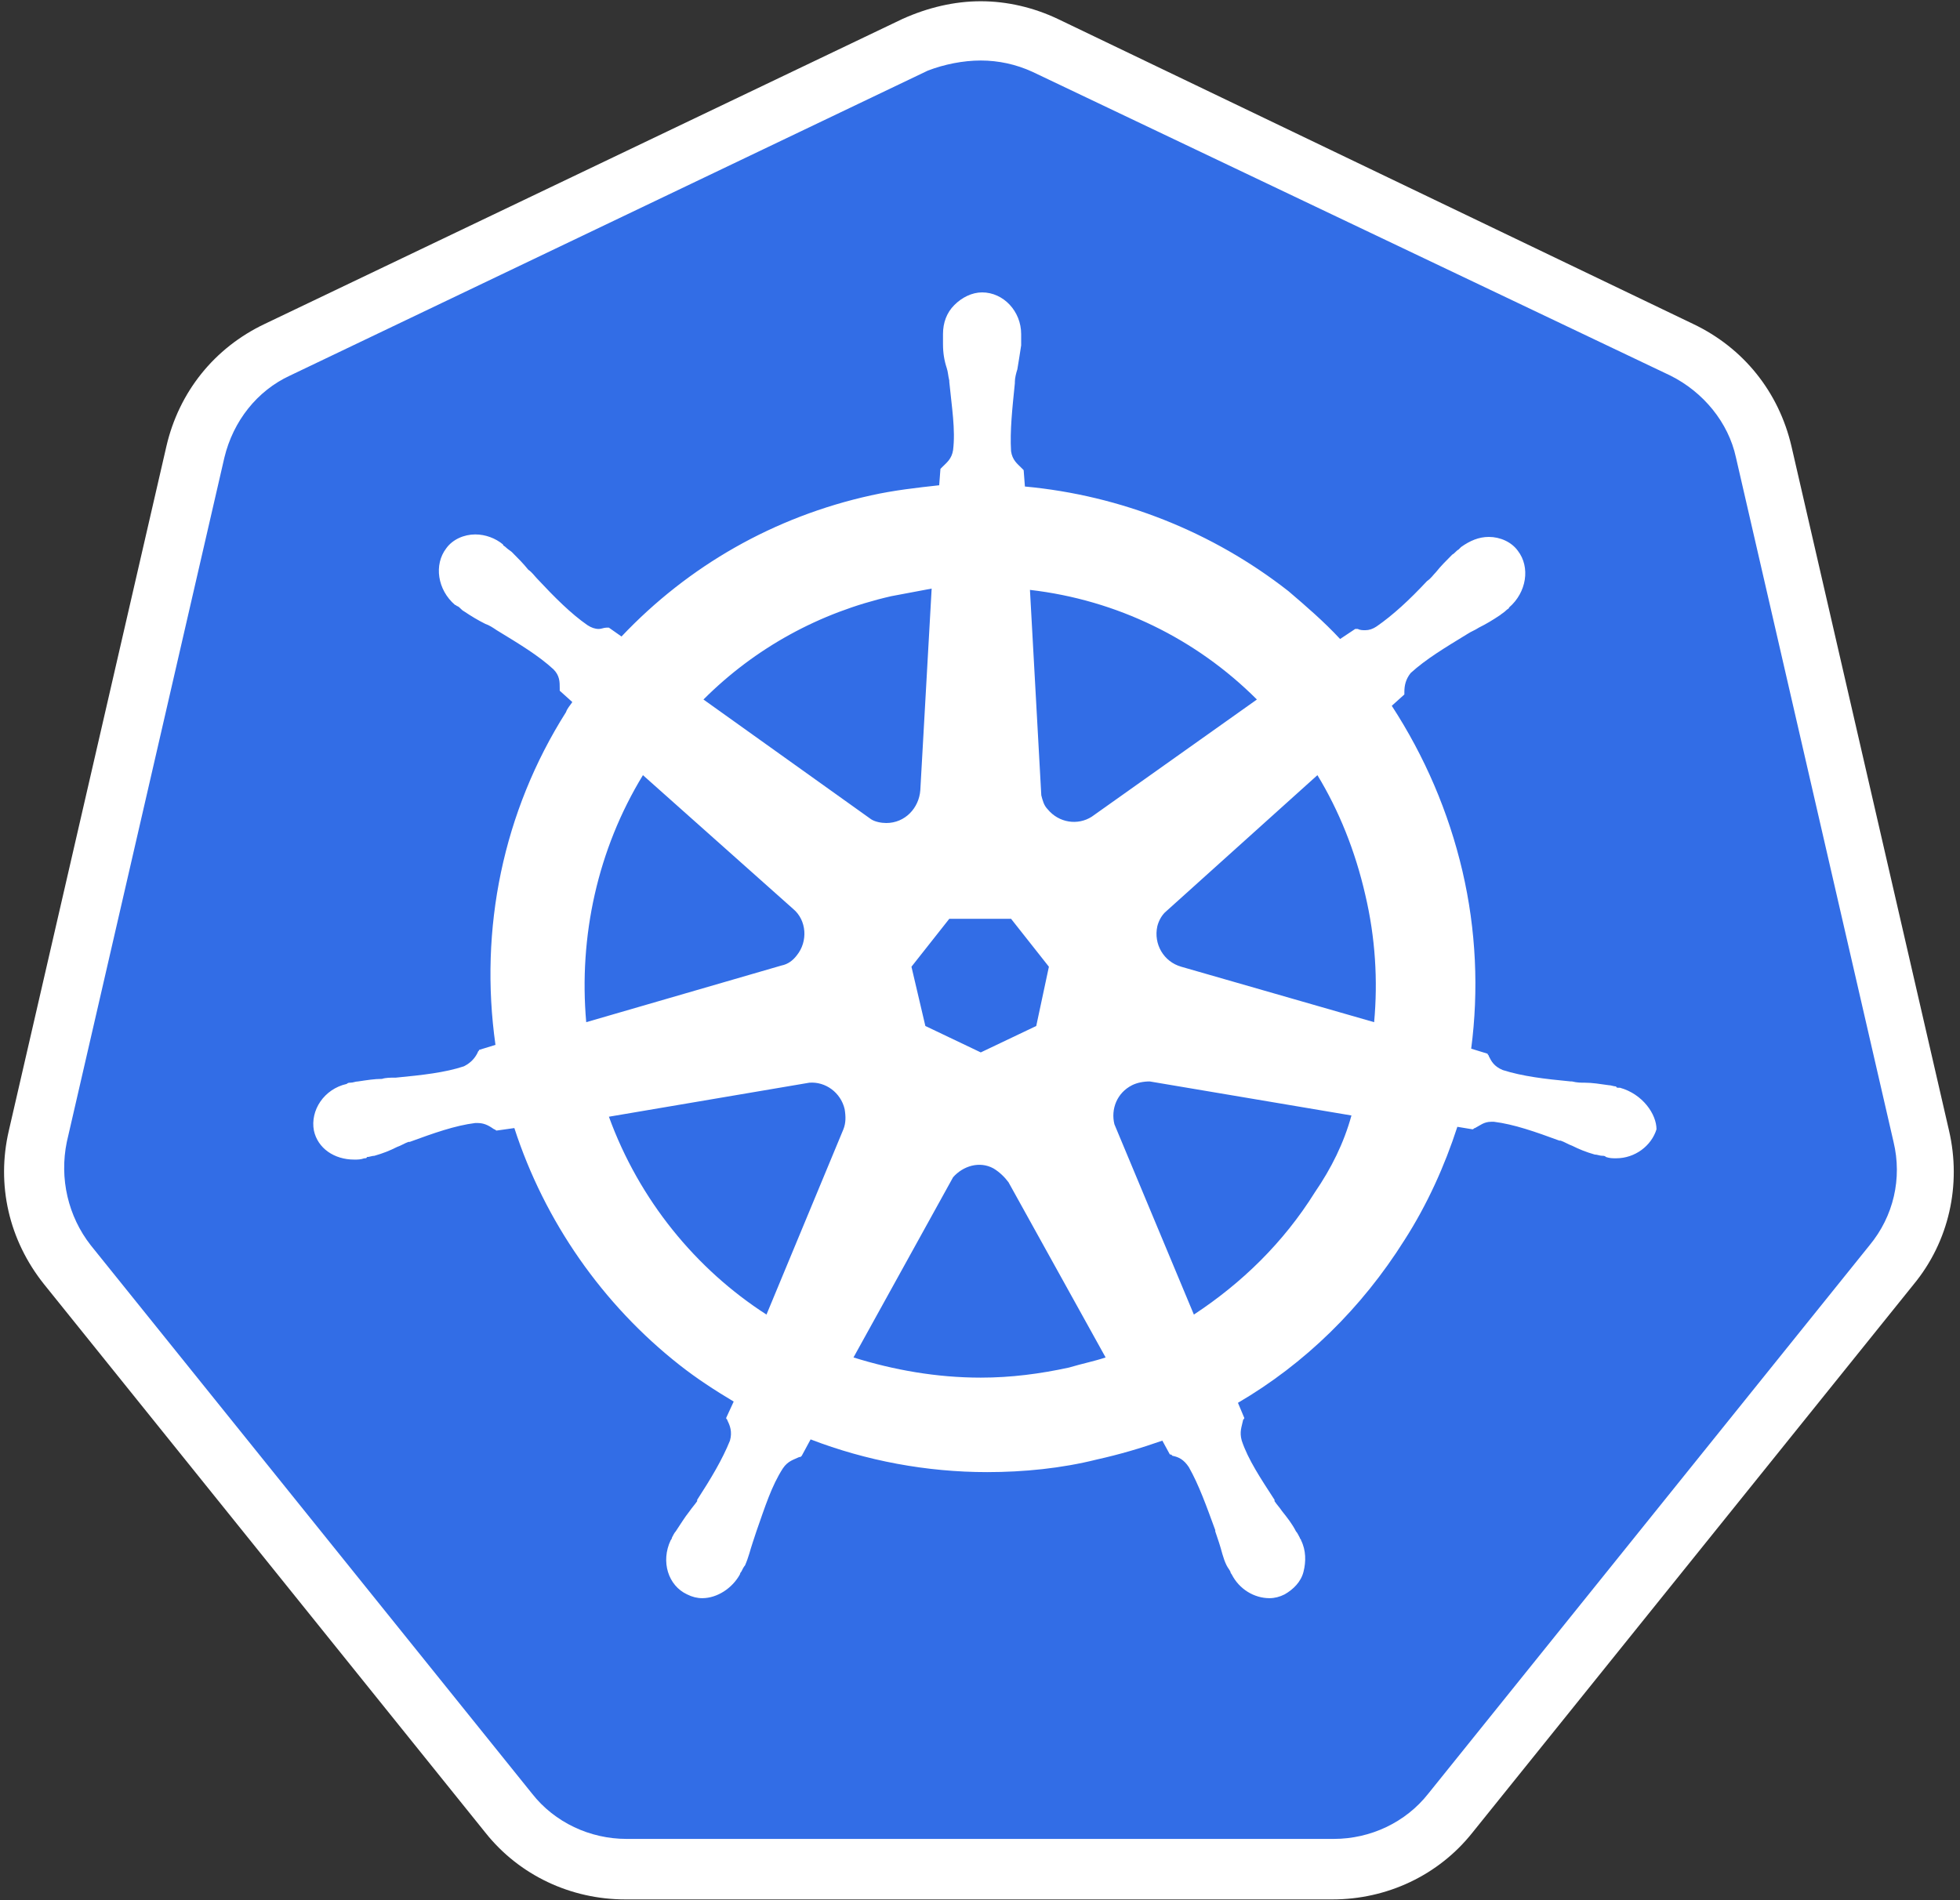 <?xml version="1.0" encoding="UTF-8"?>
<svg width="33px" height="32px" viewBox="0 0 33 32" version="1.1" xmlns="http://www.w3.org/2000/svg" xmlns:xlink="http://www.w3.org/1999/xlink">
    <rect x="0" y="0" width="33" height="32" fill="#333333" stroke="none"/>
    <!-- Generator: Sketch 63.1 (92452) - https://sketch.com -->
    <title>kubernetes</title>
    <desc>Created with Sketch.</desc>
    <g id="181023" stroke="none" stroke-width="1" fill="none" fill-rule="evenodd">
        <g id="Software-Development" transform="translate(-1334, -4999)" fill-rule="nonzero">
            <g id="Our-Tech-Expertise" transform="translate(120, 4434)">
                <g id="1" transform="translate(204, 354)">
                    <g id="Devops" transform="translate(1008, 0)">
                        <g id="kubernetes" transform="translate(2, 211)">
                            <path d="M10.549,31.477 C9.785,31.477 9.063,31.138 8.575,30.522 L1.146,21.289 C0.658,20.674 0.467,19.888 0.658,19.124 L3.311,7.599 C3.481,6.835 3.99,6.219 4.691,5.879 L15.431,0.743 C15.771,0.573 16.153,0.488 16.535,0.488 C16.917,0.488 17.299,0.573 17.638,0.743 L28.379,5.858 C29.079,6.198 29.588,6.813 29.758,7.578 L32.411,19.103 C32.581,19.867 32.411,20.652 31.923,21.268 L24.494,30.501 C24.006,31.095 23.284,31.456 22.52,31.456 L10.549,31.477 L10.549,31.477 Z" id="Path" fill="#326DE6"></path>
                            <path d="M16.513,1.019 C16.811,1.019 17.108,1.083 17.384,1.21 L28.124,6.325 C28.676,6.601 29.1,7.111 29.228,7.705 L31.881,19.23 C32.029,19.846 31.881,20.483 31.477,20.971 L24.049,30.204 C23.666,30.692 23.072,30.968 22.457,30.968 L10.549,30.968 C9.934,30.968 9.339,30.692 8.957,30.204 L1.528,20.971 C1.146,20.483 0.998,19.846 1.125,19.23 L3.778,7.705 C3.927,7.089 4.33,6.58 4.882,6.325 L15.622,1.189 C15.898,1.083 16.216,1.019 16.513,1.019 L16.513,1.019 Z M16.513,0.021 L16.513,0.021 C16.068,0.021 15.622,0.127 15.197,0.318 L4.457,5.455 C3.608,5.858 3.014,6.601 2.802,7.514 L0.149,19.039 C-0.064,19.952 0.149,20.886 0.743,21.629 L8.172,30.862 C8.745,31.584 9.615,31.987 10.528,31.987 L22.435,31.987 C23.348,31.987 24.218,31.584 24.791,30.862 L32.22,21.629 C32.815,20.907 33.027,19.952 32.815,19.039 L30.162,7.514 C29.949,6.601 29.355,5.858 28.506,5.455 L17.808,0.318 C17.405,0.127 16.959,0.021 16.513,0.021 L16.513,0.021 L16.513,0.021 Z" id="Shape" fill="#FFFFFF"></path>
                            <path d="M27.275,18.318 L27.275,18.318 L27.275,18.318 C27.254,18.318 27.254,18.318 27.275,18.318 L27.254,18.318 C27.232,18.318 27.211,18.318 27.211,18.296 C27.169,18.296 27.126,18.275 27.084,18.275 C26.935,18.254 26.808,18.233 26.681,18.233 C26.617,18.233 26.553,18.233 26.468,18.212 L26.447,18.212 C26.001,18.169 25.64,18.127 25.301,18.02 C25.152,17.957 25.11,17.872 25.067,17.787 C25.067,17.766 25.046,17.766 25.046,17.745 L25.046,17.745 L24.77,17.66 C24.898,16.683 24.855,15.664 24.622,14.667 C24.388,13.669 23.985,12.735 23.433,11.886 L23.645,11.695 L23.645,11.653 C23.645,11.547 23.666,11.441 23.751,11.334 C24.006,11.101 24.324,10.91 24.707,10.676 L24.707,10.676 C24.77,10.634 24.834,10.613 24.898,10.57 C25.025,10.507 25.131,10.443 25.258,10.358 C25.28,10.337 25.322,10.316 25.365,10.273 C25.386,10.252 25.407,10.252 25.407,10.231 L25.407,10.231 C25.704,9.976 25.768,9.551 25.556,9.276 C25.449,9.127 25.258,9.042 25.067,9.042 C24.898,9.042 24.749,9.106 24.6,9.212 L24.6,9.212 L24.6,9.212 C24.579,9.233 24.579,9.233 24.558,9.254 C24.516,9.276 24.494,9.318 24.452,9.339 C24.346,9.445 24.261,9.53 24.176,9.636 C24.133,9.679 24.091,9.743 24.027,9.785 L24.027,9.785 C23.73,10.103 23.454,10.358 23.178,10.549 C23.115,10.592 23.051,10.613 22.987,10.613 C22.945,10.613 22.902,10.613 22.86,10.592 L22.817,10.592 L22.817,10.592 L22.563,10.761 C22.287,10.464 21.99,10.209 21.693,9.955 C20.419,8.957 18.87,8.342 17.256,8.193 L17.235,7.917 C17.214,7.896 17.214,7.896 17.193,7.875 C17.129,7.811 17.044,7.747 17.023,7.599 C17.002,7.259 17.044,6.877 17.087,6.453 L17.087,6.431 C17.087,6.368 17.108,6.283 17.129,6.219 C17.15,6.092 17.171,5.964 17.193,5.816 L17.193,5.688 L17.193,5.625 L17.193,5.625 L17.193,5.625 C17.193,5.243 16.896,4.924 16.535,4.924 C16.365,4.924 16.195,5.009 16.068,5.137 C15.94,5.264 15.877,5.434 15.877,5.625 L15.877,5.625 L15.877,5.625 L15.877,5.667 L15.877,5.795 C15.877,5.943 15.898,6.071 15.94,6.198 C15.962,6.262 15.962,6.325 15.983,6.41 L15.983,6.431 C16.025,6.856 16.089,7.238 16.047,7.578 C16.025,7.726 15.94,7.79 15.877,7.853 C15.855,7.875 15.855,7.875 15.834,7.896 L15.834,7.896 L15.813,8.172 C15.431,8.214 15.049,8.257 14.667,8.342 C13.032,8.702 11.589,9.53 10.464,10.719 L10.252,10.57 L10.209,10.57 C10.167,10.57 10.125,10.592 10.082,10.592 C10.018,10.592 9.955,10.57 9.891,10.528 C9.615,10.337 9.339,10.061 9.042,9.743 L9.042,9.743 C9,9.7 8.957,9.636 8.894,9.594 C8.809,9.488 8.724,9.403 8.618,9.297 C8.596,9.276 8.554,9.254 8.511,9.212 C8.49,9.191 8.469,9.191 8.469,9.169 L8.469,9.169 C8.342,9.063 8.172,9 8.002,9 C7.811,9 7.62,9.085 7.514,9.233 C7.302,9.509 7.365,9.934 7.662,10.188 L7.662,10.188 L7.662,10.188 C7.684,10.188 7.684,10.209 7.705,10.209 C7.747,10.231 7.769,10.273 7.811,10.294 C7.938,10.379 8.044,10.443 8.172,10.507 C8.236,10.528 8.299,10.57 8.363,10.613 L8.363,10.613 C8.745,10.846 9.063,11.037 9.318,11.271 C9.424,11.377 9.424,11.483 9.424,11.589 L9.424,11.632 L9.424,11.632 L9.636,11.823 C9.594,11.886 9.551,11.929 9.53,11.992 C8.469,13.669 8.066,15.643 8.342,17.596 L8.066,17.681 C8.066,17.702 8.044,17.702 8.044,17.723 C8.002,17.808 7.938,17.893 7.811,17.957 C7.493,18.063 7.111,18.105 6.665,18.148 L6.644,18.148 C6.58,18.148 6.495,18.148 6.431,18.169 C6.304,18.169 6.177,18.19 6.028,18.212 C5.986,18.212 5.943,18.233 5.901,18.233 C5.879,18.233 5.858,18.233 5.837,18.254 L5.837,18.254 L5.837,18.254 C5.455,18.339 5.221,18.7 5.285,19.039 C5.349,19.336 5.625,19.528 5.964,19.528 C6.028,19.528 6.071,19.528 6.134,19.506 L6.134,19.506 L6.134,19.506 C6.155,19.506 6.177,19.506 6.177,19.485 C6.219,19.485 6.262,19.464 6.304,19.464 C6.453,19.421 6.559,19.379 6.686,19.315 C6.75,19.294 6.813,19.252 6.877,19.23 L6.898,19.23 C7.302,19.082 7.662,18.954 8.002,18.912 L8.044,18.912 C8.172,18.912 8.257,18.976 8.32,19.018 C8.342,19.018 8.342,19.039 8.363,19.039 L8.363,19.039 L8.66,18.997 C9.169,20.568 10.146,21.968 11.441,22.987 C11.738,23.221 12.035,23.412 12.353,23.603 L12.226,23.879 C12.226,23.9 12.247,23.9 12.247,23.921 C12.29,24.006 12.332,24.112 12.29,24.261 C12.162,24.579 11.971,24.898 11.738,25.258 L11.738,25.28 C11.695,25.343 11.653,25.386 11.61,25.449 C11.525,25.556 11.462,25.662 11.377,25.789 C11.356,25.81 11.334,25.853 11.313,25.895 C11.313,25.916 11.292,25.938 11.292,25.938 L11.292,25.938 L11.292,25.938 C11.122,26.298 11.25,26.702 11.568,26.85 C11.653,26.893 11.738,26.914 11.823,26.914 C12.077,26.914 12.332,26.744 12.459,26.511 L12.459,26.511 L12.459,26.511 C12.459,26.489 12.481,26.468 12.481,26.468 C12.502,26.426 12.523,26.383 12.544,26.362 C12.608,26.214 12.629,26.107 12.672,25.98 C12.693,25.916 12.714,25.853 12.735,25.789 L12.735,25.789 C12.884,25.365 12.99,25.025 13.181,24.728 C13.266,24.6 13.372,24.579 13.457,24.537 C13.478,24.537 13.478,24.537 13.499,24.516 L13.499,24.516 L13.648,24.24 C14.582,24.6 15.601,24.791 16.62,24.791 C17.235,24.791 17.872,24.728 18.466,24.579 C18.848,24.494 19.209,24.388 19.57,24.261 L19.697,24.494 C19.719,24.494 19.719,24.494 19.74,24.516 C19.846,24.537 19.931,24.579 20.016,24.707 C20.185,25.004 20.313,25.365 20.461,25.768 L20.461,25.789 C20.483,25.853 20.504,25.916 20.525,25.98 C20.568,26.107 20.589,26.235 20.652,26.362 C20.674,26.405 20.695,26.426 20.716,26.468 C20.716,26.489 20.737,26.511 20.737,26.511 L20.737,26.511 L20.737,26.511 C20.865,26.765 21.119,26.914 21.374,26.914 C21.459,26.914 21.544,26.893 21.629,26.85 C21.777,26.765 21.905,26.638 21.947,26.468 C21.99,26.298 21.99,26.107 21.905,25.938 L21.905,25.938 L21.905,25.938 C21.905,25.916 21.884,25.916 21.884,25.895 C21.862,25.853 21.841,25.81 21.82,25.789 C21.756,25.662 21.671,25.556 21.586,25.449 C21.544,25.386 21.501,25.343 21.459,25.28 L21.459,25.258 C21.226,24.898 21.013,24.579 20.907,24.261 C20.865,24.112 20.907,24.027 20.928,23.921 C20.928,23.9 20.95,23.9 20.95,23.879 L20.95,23.879 L20.843,23.624 C21.968,22.966 22.924,22.032 23.645,20.886 C24.027,20.292 24.324,19.634 24.537,18.976 L24.791,19.018 C24.813,19.018 24.813,18.997 24.834,18.997 C24.919,18.954 24.982,18.891 25.11,18.891 L25.152,18.891 C25.492,18.933 25.853,19.061 26.256,19.209 L26.277,19.209 C26.341,19.23 26.405,19.273 26.468,19.294 C26.596,19.358 26.702,19.4 26.85,19.443 C26.893,19.443 26.935,19.464 26.978,19.464 C26.999,19.464 27.02,19.464 27.041,19.485 L27.041,19.485 C27.105,19.506 27.147,19.506 27.211,19.506 C27.53,19.506 27.805,19.294 27.89,19.018 C27.89,18.763 27.657,18.424 27.275,18.318 L27.275,18.318 Z M17.447,17.278 L16.513,17.723 L15.58,17.278 L15.346,16.28 L15.983,15.473 L17.023,15.473 L17.66,16.28 L17.447,17.278 L17.447,17.278 Z M22.987,15.07 C23.157,15.792 23.2,16.513 23.136,17.214 L19.888,16.28 C19.591,16.195 19.421,15.898 19.485,15.601 C19.506,15.516 19.549,15.431 19.612,15.367 L22.181,13.054 C22.542,13.648 22.817,14.327 22.987,15.07 L22.987,15.07 Z M21.162,11.78 L18.381,13.754 C18.148,13.903 17.829,13.86 17.638,13.627 C17.575,13.563 17.554,13.478 17.532,13.393 L17.341,9.934 C18.806,10.103 20.143,10.761 21.162,11.78 L21.162,11.78 Z M15.006,10.04 C15.24,9.997 15.452,9.955 15.686,9.912 L15.495,13.308 C15.473,13.606 15.24,13.86 14.922,13.86 C14.837,13.86 14.731,13.839 14.667,13.797 L11.844,11.78 C12.714,10.91 13.797,10.316 15.006,10.04 L15.006,10.04 Z M10.825,13.054 L13.351,15.304 C13.584,15.495 13.606,15.855 13.415,16.089 C13.351,16.174 13.266,16.238 13.16,16.259 L9.87,17.214 C9.743,15.771 10.061,14.306 10.825,13.054 L10.825,13.054 Z M10.252,18.806 L13.627,18.233 C13.903,18.212 14.157,18.403 14.221,18.678 C14.242,18.806 14.242,18.912 14.2,19.018 L14.2,19.018 L12.905,22.138 C11.717,21.374 10.761,20.207 10.252,18.806 L10.252,18.806 Z M17.999,23.03 C17.511,23.136 17.023,23.2 16.513,23.2 C15.771,23.2 15.049,23.072 14.37,22.86 L16.047,19.825 C16.216,19.634 16.492,19.549 16.726,19.676 C16.832,19.74 16.917,19.825 16.98,19.91 L16.98,19.91 L18.615,22.86 C18.424,22.924 18.212,22.966 17.999,23.03 L17.999,23.03 Z M22.138,20.079 C21.608,20.928 20.907,21.608 20.101,22.138 L18.763,18.933 C18.7,18.678 18.806,18.403 19.061,18.275 C19.145,18.233 19.252,18.212 19.358,18.212 L22.754,18.785 C22.626,19.252 22.414,19.676 22.138,20.079 L22.138,20.079 Z" id="Shape" fill="#FFFFFF"></path>
                        </g>
                    </g>
                </g>
            </g>
        </g>
    </g>
</svg>